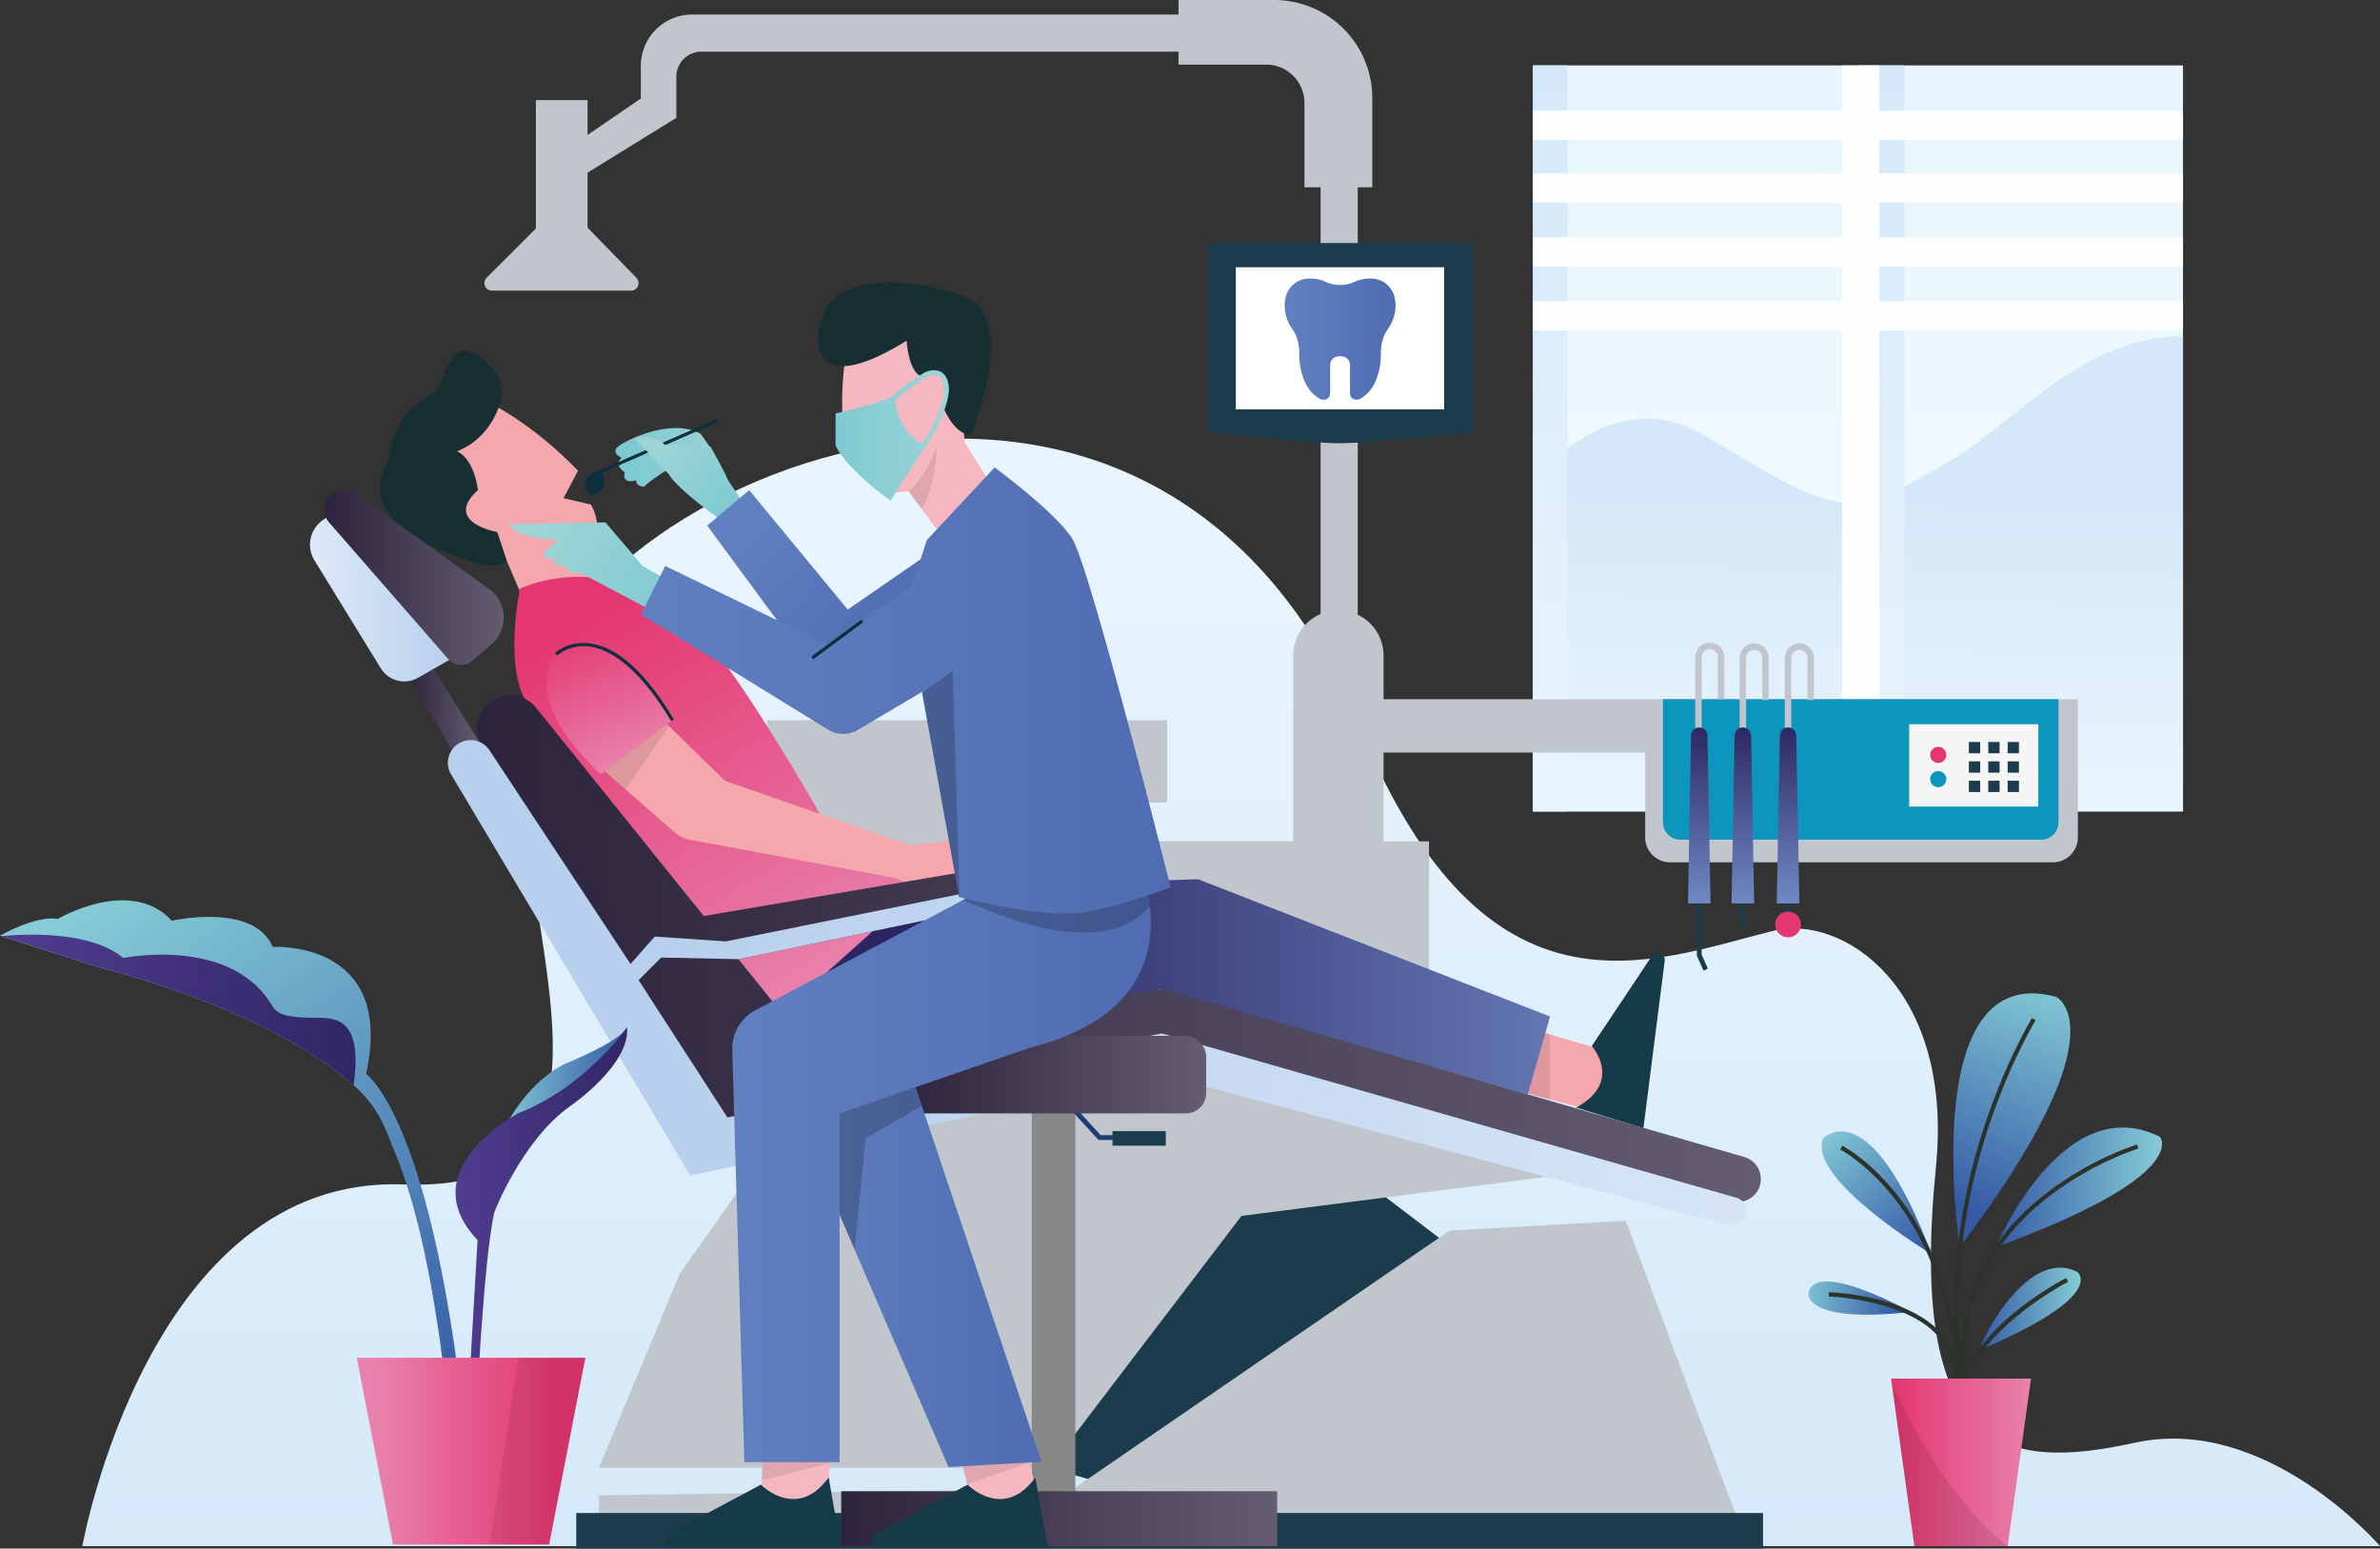 <svg xmlns="http://www.w3.org/2000/svg" xmlns:xlink="http://www.w3.org/1999/xlink" id="Layer_1" data-name="Layer 1" viewBox="0 0 1474 959"><rect x="0" y="0" width="1474" height="959" fill="#333333" stroke="none"/><defs><style>.cls-1{fill:url(#linear-gradient);}.cls-2{fill:url(#linear-gradient-2);}.cls-3{fill:url(#linear-gradient-3);}.cls-4{fill:url(#linear-gradient-4);}.cls-5{fill:#fdfeff;}.cls-6{fill:url(#linear-gradient-5);}.cls-7{fill:#1a3c4c;}.cls-8{fill:#c1c6cc;}.cls-9{fill:#0c95bd;}.cls-10{fill:url(#linear-gradient-6);}.cls-11{fill:url(#linear-gradient-7);}.cls-12{fill:url(#linear-gradient-8);}.cls-13{fill:#f5f5f6;}.cls-14{fill:#e43670;}.cls-15{fill:#fff;}.cls-16{fill:url(#linear-gradient-9);}.cls-17{fill:#f4a8ae;}.cls-18{fill:#173a49;}.cls-19,.cls-39,.cls-44{fill:#010101;}.cls-19{opacity:0.1;}.cls-20{fill:url(#linear-gradient-10);}.cls-21{fill:url(#linear-gradient-11);}.cls-22{fill:#172f32;}.cls-23{fill:url(#linear-gradient-12);}.cls-24{fill:#0e2f3d;}.cls-25{fill:url(#linear-gradient-13);}.cls-26{fill:url(#linear-gradient-14);}.cls-27{fill:url(#linear-gradient-15);}.cls-28{fill:url(#linear-gradient-16);}.cls-29{fill:url(#linear-gradient-17);}.cls-30{fill:#888889;}.cls-31{fill:url(#linear-gradient-18);}.cls-32{fill:#1f3b78;}.cls-33{fill:url(#linear-gradient-19);}.cls-34{fill:url(#linear-gradient-20);}.cls-35{fill:url(#linear-gradient-21);}.cls-36{fill:url(#linear-gradient-22);}.cls-37{fill:url(#linear-gradient-23);}.cls-38{fill:url(#linear-gradient-24);}.cls-39{opacity:0.08;}.cls-40{fill:#f6b8c0;}.cls-41{fill:url(#linear-gradient-25);}.cls-42{fill:url(#linear-gradient-26);}.cls-43{fill:url(#linear-gradient-27);}.cls-44{opacity:0.2;}.cls-45{fill:url(#linear-gradient-28);}.cls-46{fill:url(#linear-gradient-29);}.cls-47{fill:url(#linear-gradient-30);}.cls-48{fill:url(#linear-gradient-31);}.cls-49{fill:url(#linear-gradient-32);}.cls-50{fill:url(#linear-gradient-33);}.cls-51{fill:url(#linear-gradient-34);}.cls-52{fill:url(#linear-gradient-35);}.cls-53{fill:url(#linear-gradient-36);}.cls-54{fill:url(#linear-gradient-37);}.cls-55{fill:#2c332b;}.cls-56{fill:url(#linear-gradient-38);}</style><linearGradient id="linear-gradient" x1="1025.32" y1="1025.76" x2="1025.32" y2="325.76" gradientUnits="userSpaceOnUse"><stop offset="0" stop-color="#d4e8f9"></stop><stop offset="1" stop-color="#e9f5fe"></stop></linearGradient><linearGradient id="linear-gradient-2" x1="1150.69" y1="40.5" x2="1150.69" y2="502.5" gradientUnits="userSpaceOnUse"><stop offset="0" stop-color="#e6f5fe"></stop><stop offset="1" stop-color="#f6fbfe"></stop></linearGradient><linearGradient id="linear-gradient-3" x1="1415.17" y1="324.7" x2="1411.84" y2="516.97" xlink:href="#linear-gradient"></linearGradient><linearGradient id="linear-gradient-4" x1="1165.54" y1="35.57" x2="1165.54" y2="504.56" xlink:href="#linear-gradient"></linearGradient><linearGradient id="linear-gradient-5" x1="960.68" y1="38.86" x2="959.58" y2="495.36" xlink:href="#linear-gradient"></linearGradient><linearGradient id="linear-gradient-6" x1="1313.46" y1="467.89" x2="1315.26" y2="583.03" gradientUnits="userSpaceOnUse"><stop offset="0" stop-color="#2b2561"></stop><stop offset="1" stop-color="#718cc7"></stop></linearGradient><linearGradient id="linear-gradient-7" x1="1340.45" y1="467.46" x2="1342.26" y2="582.6" xlink:href="#linear-gradient-6"></linearGradient><linearGradient id="linear-gradient-8" x1="1368.44" y1="467.03" x2="1370.25" y2="582.16" xlink:href="#linear-gradient-6"></linearGradient><linearGradient id="linear-gradient-9" x1="1058.51" y1="230.26" x2="1127.11" y2="230.26" gradientUnits="userSpaceOnUse"><stop offset="0" stop-color="#6080c0"></stop><stop offset="1" stop-color="#506cb2"></stop></linearGradient><linearGradient id="linear-gradient-10" x1="841.63" y1="631.37" x2="1322.04" y2="631.37" xlink:href="#linear-gradient-6"></linearGradient><linearGradient id="linear-gradient-11" x1="639.91" y1="389.65" x2="777.91" y2="626.64" gradientUnits="userSpaceOnUse"><stop offset="0" stop-color="#e43670"></stop><stop offset="1" stop-color="#e882ac"></stop></linearGradient><linearGradient id="linear-gradient-12" x1="616.7" y1="406.1" x2="654.2" y2="491.6" xlink:href="#linear-gradient-11"></linearGradient><linearGradient id="linear-gradient-13" x1="251.5" y1="438.5" x2="297.5" y2="438.5" gradientUnits="userSpaceOnUse"><stop offset="0" stop-color="#2c233c"></stop><stop offset="1" stop-color="#645d71"></stop></linearGradient><linearGradient id="linear-gradient-14" x1="558.26" y1="607.76" x2="1353.36" y2="607.76" xlink:href="#linear-gradient-13"></linearGradient><linearGradient id="linear-gradient-15" x1="1492.53" y1="649.05" x2="676.53" y2="619.05" gradientUnits="userSpaceOnUse"><stop offset="0" stop-color="#dde9f8"></stop><stop offset="1" stop-color="#b8d0ed"></stop></linearGradient><linearGradient id="linear-gradient-16" x1="454.82" y1="390.78" x2="542.32" y2="390.78" xlink:href="#linear-gradient-15"></linearGradient><linearGradient id="linear-gradient-17" x1="463.59" y1="377.79" x2="574.77" y2="377.79" xlink:href="#linear-gradient-13"></linearGradient><linearGradient id="linear-gradient-18" x1="521" y1="940.5" x2="791" y2="940.5" xlink:href="#linear-gradient-13"></linearGradient><linearGradient id="linear-gradient-19" x1="556.5" y1="665.5" x2="747" y2="665.5" xlink:href="#linear-gradient-13"></linearGradient><linearGradient id="linear-gradient-20" x1="-2908.99" y1="694.18" x2="-2829.18" y2="694.18" gradientTransform="matrix(-1, 0, 0, 1, -2259, 0)" gradientUnits="userSpaceOnUse"><stop offset="0" stop-color="#355ba7"></stop><stop offset="1" stop-color="#85ccd6"></stop></linearGradient><linearGradient id="linear-gradient-21" x1="-2812.53" y1="881.56" x2="-2598.13" y2="563.82" xlink:href="#linear-gradient-20"></linearGradient><linearGradient id="linear-gradient-22" x1="-2910.27" y1="782.45" x2="-2803.99" y2="782.45" gradientTransform="matrix(-1, 0, 0, 1, -2259, 0)" gradientUnits="userSpaceOnUse"><stop offset="0" stop-color="#312666"></stop><stop offset="1" stop-color="#503d90"></stop></linearGradient><linearGradient id="linear-gradient-23" x1="-2742.03" y1="645.7" x2="-2522.59" y2="645.7" xlink:href="#linear-gradient-22"></linearGradient><linearGradient id="linear-gradient-24" x1="-2865.84" y1="918.95" x2="-2753.57" y2="918.95" gradientTransform="matrix(-1, 0, 0, 1, -2521.82, -20.26)" xlink:href="#linear-gradient-11"></linearGradient><linearGradient id="linear-gradient-25" x1="780.32" y1="289.89" x2="850.57" y2="289.89" gradientUnits="userSpaceOnUse"><stop offset="0" stop-color="#7dcad2"></stop><stop offset="1" stop-color="#9ed4d6"></stop></linearGradient><linearGradient id="linear-gradient-26" x1="654.04" y1="303.48" x2="715.49" y2="303.48" xlink:href="#linear-gradient-25"></linearGradient><linearGradient id="linear-gradient-27" x1="481" y1="769.5" x2="645" y2="769.5" xlink:href="#linear-gradient-9"></linearGradient><linearGradient id="linear-gradient-28" x1="716.33" y1="741.76" x2="975.52" y2="741.76" xlink:href="#linear-gradient-9"></linearGradient><linearGradient id="linear-gradient-29" x1="720.79" y1="331.49" x2="672.79" y2="293.49" xlink:href="#linear-gradient-25"></linearGradient><linearGradient id="linear-gradient-30" x1="685.71" y1="395.15" x2="600.71" y2="343.65" xlink:href="#linear-gradient-25"></linearGradient><linearGradient id="linear-gradient-31" x1="475.41" y1="314.53" x2="559.41" y2="392.52" xlink:href="#linear-gradient-9"></linearGradient><linearGradient id="linear-gradient-32" x1="659.82" y1="447.9" x2="987.82" y2="447.9" xlink:href="#linear-gradient-9"></linearGradient><linearGradient id="linear-gradient-33" x1="1476.45" y1="766.79" x2="1530.56" y2="625.84" gradientTransform="matrix(1, 0, 0, 1, 0, 0)" xlink:href="#linear-gradient-20"></linearGradient><linearGradient id="linear-gradient-34" x1="1498.83" y1="755.57" x2="1601.82" y2="755.57" gradientTransform="matrix(1, 0, 0, 1, 0, 0)" xlink:href="#linear-gradient-20"></linearGradient><linearGradient id="linear-gradient-35" x1="1458.58" y1="789.49" x2="1390.86" y2="719.26" gradientTransform="matrix(1, 0, 0, 1, 0, 0)" xlink:href="#linear-gradient-20"></linearGradient><linearGradient id="linear-gradient-36" x1="1436.78" y1="829.78" x2="1376.28" y2="819.7" gradientTransform="matrix(1, 0, 0, 1, 0, 0)" xlink:href="#linear-gradient-20"></linearGradient><linearGradient id="linear-gradient-37" x1="1489.09" y1="830.73" x2="1551.49" y2="830.73" gradientTransform="matrix(1, 0, 0, 1, 0, 0)" xlink:href="#linear-gradient-20"></linearGradient><linearGradient id="linear-gradient-38" x1="1171.18" y1="905.63" x2="1257.86" y2="905.63" xlink:href="#linear-gradient-11"></linearGradient></defs><g id="Background"><path class="cls-1" d="M1736.82,977.76h-1423s41-230,199-224,62.89-167.31,74-284c14-147,386.57-314.48,519,3,78,187,179,143,255,124,43.06-10.76,112,35,101,146-17.51,176.69,41,189,123,171S1736.82,977.76,1736.82,977.76Z" transform="translate(-262.82 -20.26)"></path></g><g id="Window"><rect class="cls-2" x="949.39" y="40.5" width="402.6" height="462"></rect><path class="cls-3" d="M1614.81,228.17V522.76h-402.6V318.05c26.35-29.44,64.3-53.71,108.08-27.11,84.15,51.15,87.45,49.5,141.9,19.8C1510.8,284.22,1547.58,230.07,1614.81,228.17Z" transform="translate(-262.82 -20.26)"></path><rect class="cls-4" x="1151.51" y="40.5" width="28.05" height="462"></rect><rect class="cls-5" x="1140.79" y="40.5" width="23.1" height="462"></rect><rect class="cls-6" x="949.39" y="40.5" width="21.45" height="462"></rect><rect class="cls-5" x="949.39" y="68.55" width="402.6" height="18.15"></rect><rect class="cls-5" x="949.39" y="107.33" width="402.6" height="18.15"></rect><rect class="cls-5" x="949.39" y="146.92" width="402.6" height="18.15"></rect><rect class="cls-5" x="949.39" y="186.52" width="402.6" height="18.15"></rect></g><g id="Equipment"><polygon class="cls-7" points="845.89 732 904.89 777 694.89 922 614.89 899 752.89 737 845.89 732"></polygon><polygon class="cls-8" points="897.89 762 664.89 922 370.89 926 370.89 943 1076.89 943 1006.89 756 897.89 762"></polygon><polygon class="cls-7" points="1055.02 601.11 1050.89 591.82 1050.89 554.5 1053.89 554.5 1053.89 591.18 1057.76 599.89 1055.02 601.11"></polygon><rect class="cls-7" x="1077.89" y="555.5" width="3" height="19"></rect><rect class="cls-7" x="356.89" y="937" width="735" height="22"></rect><path class="cls-8" d="M1119.71,453.26v-27a28,28,0,0,0-16-25.3V136.26h9V81A60.75,60.75,0,0,0,1052,20.26H992.71v9H691.46A31.76,31.76,0,0,0,659.71,61V81.26l-33,22.58V82.26h-32v79.5l-30.49,30.5a4.68,4.68,0,0,0,3.31,8h86.05a4.69,4.69,0,0,0,3.36-8l-30.23-31V127.18l55-33.92V67.76a15.5,15.5,0,0,1,15.5-15.5h295.5v8H1047A23.75,23.75,0,0,1,1070.71,84v52.25h10V400.51a28,28,0,0,0-17,25.75v115h-149v-24h71v-51h-248v51h11v211.9l-10,2.1-55,78-50,120h279l119-156L1221.05,749,986.58,679.52l-.13-30.22.26,0,161.13,43v-151h-28.13v-55h162v52.5a15.49,15.49,0,0,0,15.5,15.5h237a15.49,15.49,0,0,0,15.5-15.5v-85.5Z" transform="translate(-262.82 -20.26)"></path><path class="cls-9" d="M1537.71,453.26v76.25A10.75,10.75,0,0,1,1527,540.26h-223.5a10.75,10.75,0,0,1-10.75-10.75V453.26Z" transform="translate(-262.82 -20.26)"></path><path class="cls-8" d="M1316.71,474.26h-4v-47a9,9,0,0,1,18,0v26h-4v-26a5,5,0,0,0-10,0Z" transform="translate(-262.82 -20.26)"></path><path class="cls-8" d="M1344.21,474.76h-4v-47a9,9,0,0,1,18,0v26h-4v-26a5,5,0,0,0-10,0Z" transform="translate(-262.82 -20.26)"></path><path class="cls-8" d="M1372.21,474.76h-4v-47a9,9,0,0,1,18,0v26h-4v-26a5,5,0,0,0-10,0Z" transform="translate(-262.82 -20.26)"></path><path class="cls-10" d="M1308.21,579.76h14l-1.91-104a5.09,5.09,0,0,0-5.09-5h0a5.1,5.1,0,0,0-5.09,5Z" transform="translate(-262.82 -20.26)"></path><path class="cls-11" d="M1335.21,579.76h14l-1.91-104a5.09,5.09,0,0,0-5.09-5h0a5.1,5.1,0,0,0-5.09,5Z" transform="translate(-262.82 -20.26)"></path><rect class="cls-7" x="1105.89" y="554.5" width="3" height="13"></rect><path class="cls-12" d="M1363.21,579.76h14l-1.91-104a5.09,5.09,0,0,0-5.09-5h0a5.1,5.1,0,0,0-5.09,5Z" transform="translate(-262.82 -20.26)"></path><rect class="cls-13" x="1182.39" y="448.5" width="80" height="51"></rect><circle class="cls-14" cx="1200.39" cy="467.5" r="5"></circle><circle class="cls-9" cx="1200.39" cy="482.5" r="5"></circle><path class="cls-7" d="M1011.21,170.76h164v117s-62.25,7-83,7c-20.25,0-81-7-81-7Z" transform="translate(-262.82 -20.26)"></path><rect class="cls-15" x="765.39" y="165.5" width="129" height="88"></rect><circle class="cls-14" cx="1107.39" cy="572.5" r="8"></circle><rect class="cls-7" x="1219.39" y="459.5" width="7" height="7"></rect><rect class="cls-7" x="1231.39" y="459.5" width="7" height="7"></rect><rect class="cls-7" x="1243.39" y="459.5" width="7" height="7"></rect><rect class="cls-7" x="1219.39" y="471.5" width="7" height="7"></rect><rect class="cls-7" x="1231.39" y="471.5" width="7" height="7"></rect><rect class="cls-7" x="1243.39" y="471.5" width="7" height="7"></rect><rect class="cls-7" x="1219.39" y="483.5" width="7" height="7"></rect><rect class="cls-7" x="1231.39" y="483.5" width="7" height="7"></rect><rect class="cls-7" x="1243.39" y="483.5" width="7" height="7"></rect><path class="cls-16" d="M1125.71,201.85c-6.59-14.2-23-7.51-23-7.51a21.67,21.67,0,0,1-19.9,0s-16.36-6.69-22.94,7.51c0,0-4.94,10.7,3.7,22.84,0,0,4.32,5.56,3.91,15.44,0,0-.41,20.58,13.38,27.37,0,0,4.94,1.65,5.76-3.29V245.69a5.38,5.38,0,0,1,5.29-4.76v0a9.16,9.16,0,0,1,1.71,0v0a5.37,5.37,0,0,1,5.28,4.76v18.52c.83,4.94,5.77,3.29,5.77,3.29,13.78-6.79,13.37-27.37,13.37-27.37-.41-9.88,3.91-15.44,3.91-15.44C1130.65,212.55,1125.71,201.85,1125.71,201.85Z" transform="translate(-262.82 -20.26)"></path></g><g id="Patient"><path class="cls-17" d="M588.82,395.76l-16-37s-44-16-37-51,30-38,30-38,26,12,55,42l-9,17,17,4s13,22-9,27l15,28Z" transform="translate(-262.82 -20.26)"></path><polygon class="cls-17" points="995.59 651.18 989.88 688.79 960 680.89 938.67 675.25 951.41 638.09 960 640.64 995.59 651.18"></polygon><path class="cls-18" d="M1248.64,668.09s19.8,21.92-9.67,38.07l41.65,12.77,13.19-103.57a4.38,4.38,0,0,0-7.82-3.25Z" transform="translate(-262.82 -20.26)"></path><polygon class="cls-19" points="960 640.64 960 680.89 938.67 675.25 951.41 638.09 960 640.64"></polygon><path class="cls-20" d="M1004.82,564.76l-186,6-76.41,76.49s2.52,34.93,67,25.72l171.94-39.85L1209,698l13.81-48.21Z" transform="translate(-262.82 -20.26)"></path><path class="cls-21" d="M774.82,531.76s-60-108-94-137c0,0-46-31-96-10,0,0-10,48,4,70l155.5,194.89,89.5-79.89Z" transform="translate(-262.82 -20.26)"></path><path class="cls-17" d="M905.71,566.12l-20.19-3.51L862,566.14l-25.93,4.5-19.94-6.85L689.88,540.23a19.18,19.18,0,0,1-9.06-4.39l-30.63-26.71-5.32-4.64-12.29-10.72,31.29-36.83,13.3,13,34.63,33.87,114.91,40,20-2.35,19.69-5.18a6.87,6.87,0,0,1,5.06.62L904,554.7a6.59,6.59,0,0,1,2.48,2.38l2.56,4.26A3.19,3.19,0,0,1,905.71,566.12Z" transform="translate(-262.82 -20.26)"></path><polygon class="cls-19" points="414.35 449.68 387.37 488.87 382.05 484.23 369.76 473.51 401.05 436.68 414.35 449.68"></polygon><path class="cls-22" d="M570.82,349.76s-34-6-12-26c0,0-2-19-13-24a43.72,43.72,0,0,0,9-4.79h0A45.7,45.7,0,0,0,567,282c6.31-9.87,9.86-23.19,1.86-32.19-17.38-19.56-25-14-31,2-1.88,5-4.11,9.65-7.53,12.26-4.2,3.2-9.26,5.57-13.29,9.82h0c-7,7.36-12.35,17.88-14.17,32.92,0,0-28,36,51,61,0,0,14.79,6,22.9,0Z" transform="translate(-262.82 -20.26)"></path><path class="cls-23" d="M610.82,421.76s-33,24,24,78l44-33S643.82,400.76,610.82,421.76Z" transform="translate(-262.82 -20.26)"></path><path class="cls-24" d="M678.47,466.78c-21.26-35.43-39.23-44.63-50.56-46.12-12.45-1.63-19.91,5.44-20,5.51l-1.39-1.43c.33-.32,8.22-7.81,21.63-6.06,17.12,2.24,34.61,18.08,52,47.07Z" transform="translate(-262.82 -20.26)"></path></g><g id="Bed"><polygon class="cls-25" points="282.5 469 251.5 416 264.5 408 297.5 460.5 282.5 469"></polygon><path class="cls-26" d="M1352.77,754.44h0a14.17,14.17,0,0,0-9.64-17.64l-359.31-104-223,32L720.2,614.3l182.12-38-8-22L698.66,587.54,594.87,458.6a20.58,20.58,0,0,0-27.08-4.45h0a20.57,20.57,0,0,0-6.24,28.51l150.77,233.6,272-49,351.1,96.81A14.17,14.17,0,0,0,1352.77,754.44Z" transform="translate(-262.82 -20.26)"></path><path class="cls-27" d="M546.62,480.9h0a14,14,0,0,0-4.39,19L690.32,748.26l293-62L1333.57,779a8.81,8.81,0,0,0,10.83-6.5h0a8.8,8.8,0,0,0-6.16-10.49L982.32,660.26l-269,52-55-85,14-14,48,1,182-38-3.85-10.59L712.32,603.26l-44-3-15,17L566,484.93A14,14,0,0,0,546.62,480.9Z" transform="translate(-262.82 -20.26)"></path><path class="cls-28" d="M467.32,339.26l-4.44,3a18.53,18.53,0,0,0-5.32,25l41.08,66.85a17.13,17.13,0,0,0,23.08,5.9l20.6-11.78Z" transform="translate(-262.82 -20.26)"></path><path class="cls-29" d="M466.61,343.76l74,84.84a10.29,10.29,0,0,0,14.43,1.06l12.05-10.29A21.83,21.83,0,0,0,565.66,385L483,325.75a12.27,12.27,0,0,0-14.93.5h0A12.26,12.26,0,0,0,466.61,343.76Z" transform="translate(-262.82 -20.26)"></path></g><g id="Chair"><rect class="cls-30" x="639" y="684.5" width="27" height="252"></rect><rect class="cls-31" x="521" y="923.5" width="270" height="34"></rect><polygon class="cls-32" points="720 706 680.34 706 661.58 685.51 663.8 683.49 681.66 703 720 703 720 706"></polygon><rect class="cls-7" x="689" y="700.5" width="33" height="9"></rect><rect class="cls-33" x="556.5" y="641.5" width="190.5" height="48" rx="12.5"></rect></g><g id="Plant"><path class="cls-34" d="M570.18,730.39s11.57-34.71,41.65-50.9c0,0,32.35-13,38.16-21.52C650,658,609.52,711.88,570.18,730.39Z" transform="translate(-262.82 -20.26)"></path><path class="cls-35" d="M552,919h-9.25s-8.1-121.47-35.86-186.25c-4.69-10.92-8-25.33-25.08-40.39-23.37-20.6-70.25-50.07-161.17-74.13l-57.08-18.26-.77-.25s22-12.73,35.87-10.42c0,0,45.11-26.6,70.56,1.16,0,0,50.9-11.57,62.47,16.2,0,0,76.35-4.63,57.84,78.66C489.56,685.27,532.37,714.19,552,919Z" transform="translate(-262.82 -20.26)"></path><path class="cls-36" d="M557.46,902.76S562.08,801,569,770.88c0,0,17.35-45.12,47.43-65.94,0,0,37-25.45,34.7-48.59,0,0-25.45,37-67.1,53.22,0,0-67.09,34.7-25.45,78.66l-6.94,120.31Z" transform="translate(-262.82 -20.26)"></path><path class="cls-37" d="M481.84,692.31c-23.37-20.6-70.25-50.07-161.17-74.13l-57.08-18.26c21.14-1.8,56.82-2,75.58,13.63,0,0,67.1-13.88,92.55,30.08,3.59,6.2,13.88,6.94,27.77,6.94C472.44,650.57,487.41,652.58,481.84,692.31Z" transform="translate(-262.82 -20.26)"></path><polygon class="cls-38" points="220.96 840.85 243.4 956.53 340.09 956.53 362.53 840.85 220.96 840.85"></polygon><polygon class="cls-39" points="303.21 956.53 340.09 956.53 362.53 840.85 321.14 840.85 303.21 956.53"></polygon></g><g id="Doctor"><path class="cls-40" d="M877.32,321.26l-29,34-14.67-19.78-8.1-10.92-.23-.3s-54,15-38-90c0,0,33-24,61-3,0,0,6,1,12,63Z" transform="translate(-262.82 -20.26)"></path><path class="cls-22" d="M770.32,222.26c-2.92,13.37-1,43,54,9,0,0,1,19,9,22,0,0,22-12,14,20,0,0,7,17,17,16,0,0,31-75-6-86C858.32,203.26,780.57,175.45,770.32,222.26Z" transform="translate(-262.82 -20.26)"></path><path class="cls-41" d="M850.57,261.87c-.12-5.21-1.52-8.84-4.16-10.78-2.27-1.68-5.36-2-8.94-1-4.6,1.32-18.2,12.31-23.31,16.53-13.38,5.38-33.84,9.64-33.84,9.64v20c8,16,34,34,34,34L834.38,299l.16.12c15.09-21.12,16-36.52,16-37.17v-.1ZM833.78,295c-13.55-7.52-16-21.4-16.38-27.13,6.53-5.33,17.49-13.89,20.9-14.86,1.84-.53,4.44-.87,6.33.52s2.83,4.18,2.94,8.37C847.51,262.76,846.37,276.36,833.78,295Z" transform="translate(-262.82 -20.26)"></path><path class="cls-42" d="M679.8,308.79s-16,9.92-18.06,12.91c0,0-5,0-5-4,0,0-9,3-7-5,0,0-7-4-2-9,0,0-7-3-2-7s33.08-17.85,51-7.76c0,0,6.28,8.52,8.6,12.78Z" transform="translate(-262.82 -20.26)"></path><polygon class="cls-40" points="643.38 928.94 601.38 929.42 598.96 919.09 590.86 884.46 632.9 887.97 637.46 905.79 643.38 928.94"></polygon><polygon class="cls-19" points="637.46 905.79 598.96 919.09 590.86 884.46 632.9 887.97 637.46 905.79"></polygon><polygon class="cls-43" points="645 905.26 587.44 908.52 529.21 773.64 481 661.98 552.68 630.48 570.87 684.63 645 905.26"></polygon><path class="cls-18" d="M862.09,939.7s22.27,22.74,41.95-4.49l7.5,42.92-104.41.21a4.38,4.38,0,0,1-2.25-8.16Z" transform="translate(-262.82 -20.26)"></path><polygon class="cls-40" points="514.9 887.97 513.81 906.11 512.38 929.94 471.38 929.42 471.8 916.79 472.86 884.46 514.9 887.97"></polygon><polygon class="cls-19" points="514.9 887.97 513.81 906.11 471.8 916.79 472.86 884.46 514.9 887.97"></polygon><path class="cls-18" d="M734.09,939.7s22.27,22.74,41.95-4.49l7.5,42.92-104.41.21a4.38,4.38,0,0,1-2.25-8.16Z" transform="translate(-262.82 -20.26)"></path><polygon class="cls-44" points="570.87 684.63 536.19 705 529.21 773.64 481 661.98 552.68 630.48 570.87 684.63"></polygon><path class="cls-45" d="M901.82,668.76l-119,41v216h-59l-7.48-255.19a27,27,0,0,1,14.33-24.69l128.68-68.29,36.42-19.33,73.05-.5a88.63,88.63,0,0,1,6.08,23.77h0C978.1,608.49,971,651,901.82,668.76Z" transform="translate(-262.82 -20.26)"></path><path class="cls-44" d="M974.9,581.53h0c-13.24,15.89-44,28.53-115.55-3.95l36.42-19.33,73.05-.5A88.63,88.63,0,0,1,974.9,581.53Z" transform="translate(-262.82 -20.26)"></path><path class="cls-24" d="M707.22,281.68l-.8-1.83L634.21,311.5c-13.85,3.16-7.16,16.06-6.07,15.77,11.49-3,9.31-10.89,7.72-14.31Z" transform="translate(-262.82 -20.26)"></path><path class="cls-46" d="M709.82,342.76s-27-19-33-29l-21-22s9-4,19,4l28,1s8,14,11,21l10,15Z" transform="translate(-262.82 -20.26)"></path><path class="cls-47" d="M578.82,344.76l59-1,23,27,21,12-11,18-49-26s-9,1-8-4c0,0-10,1-7-4,0,0-10,0-6-5a27.08,27.08,0,0,1,8-7S580.82,353.76,578.82,344.76Z" transform="translate(-262.82 -20.26)"></path><polygon class="cls-48" points="438 325.5 464 303.5 525 377.5 583 337.5 583 375.5 511 424.5 438 325.5"></polygon><path class="cls-49" d="M987.82,569.76s-36,14-59,16c-25,2.17-68.1-9-71.75-9.93l-.25-.07-22.91-126.5-.09-.5L794.05,472.3a17.76,17.76,0,0,1-18.36-.16L659.82,400.76l15-30,101,49,52-37,9-28,42-45s37,27,48,44S987.82,569.76,987.82,569.76Z" transform="translate(-262.82 -20.26)"></path><path class="cls-44" d="M857.07,575.83l-.25-.07-22.91-126.5,18.91-13.5Z" transform="translate(-262.82 -20.26)"></path><path class="cls-19" d="M833.65,335.48l-8.1-10.92c5.14-4.26,12.17-12.49,17.27-27.8C842.82,296.76,843.59,317.55,833.65,335.48Z" transform="translate(-262.82 -20.26)"></path><rect class="cls-24" x="762.04" y="415.29" width="38.56" height="2" transform="translate(-357.19 526.15) rotate(-36.5)"></rect></g><g id="Plant-2" data-name="Plant"><path class="cls-50" d="M1476.5,792.59s-27-178.61,59.69-155C1536.19,637.62,1578.94,657.32,1476.5,792.59Z" transform="translate(-262.82 -20.26)"></path><path class="cls-51" d="M1498.83,792.59s41.3-98.5,101.71-68.29C1600.54,724.3,1621,747.94,1498.83,792.59Z" transform="translate(-262.82 -20.26)"></path><path class="cls-52" d="M1459,796.89s-76.9-46.23-67.17-71.49C1391.84,725.4,1420.38,694.28,1459,796.89Z" transform="translate(-262.82 -20.26)"></path><path class="cls-53" d="M1446.24,832.74s-60.16-33.63-63.41-11.19C1382.83,821.55,1380.77,840,1446.24,832.74Z" transform="translate(-262.82 -20.26)"></path><path class="cls-54" d="M1489.35,856.14c-3.42,1.46,27.66-64.73,60-48.19C1549.35,808,1569,822.14,1489.35,856.14Z" transform="translate(-262.82 -20.26)"></path><path class="cls-55" d="M1475.05,874.63l-2.63-.11a36.86,36.86,0,0,0-10.07-27.62c-20.72-22.19-66.46-23.72-66.92-23.73l.07-2.62c1.92.05,47.31,1.57,68.77,24.56A39.42,39.42,0,0,1,1475.05,874.63Z" transform="translate(-262.82 -20.26)"></path><path class="cls-55" d="M1477.77,889.68l-2.62-.1c1.68-43.89,64.67-76.55,67.35-77.92l1.19,2.34C1543.05,814.33,1479.4,847.33,1477.77,889.68Z" transform="translate(-262.82 -20.26)"></path><path class="cls-55" d="M1479.22,882.76c-4.24-26.33-1.23-50.81,9-72.77,8.13-17.55,20.83-33.52,37.73-47.47A198.64,198.64,0,0,1,1586.37,729l.76,2.51a196,196,0,0,0-59.62,33.14c-26,21.49-55.09,59.37-45.7,117.74Z" transform="translate(-262.82 -20.26)"></path><path class="cls-55" d="M1481.72,901.25c-17-68.81-5.37-133.25,7.41-175.2,13.84-45.44,32-75,32.15-75.33l2.24,1.38c-.18.29-18.16,29.66-31.9,74.79-12.67,41.61-24.23,105.53-7.35,173.73Z" transform="translate(-262.82 -20.26)"></path><path class="cls-55" d="M1477.17,891.34l-2.63,0c.47-62.86-19.12-102.79-35.64-125.22-17.89-24.3-36.14-33.88-36.32-34l1.2-2.34c.77.39,18.88,9.88,37.14,34.62C1457.72,787.17,1477.64,827.67,1477.17,891.34Z" transform="translate(-262.82 -20.26)"></path><polygon class="cls-56" points="1257.86 853.75 1243.41 957.5 1185.63 957.5 1171.48 855.88 1171.18 853.75 1257.86 853.75"></polygon><path class="cls-19" d="M1506.18,977.76h-57.73L1434.3,876.14C1446.74,904,1471.18,950.22,1506.18,977.76Z" transform="translate(-262.82 -20.26)"></path></g></svg>